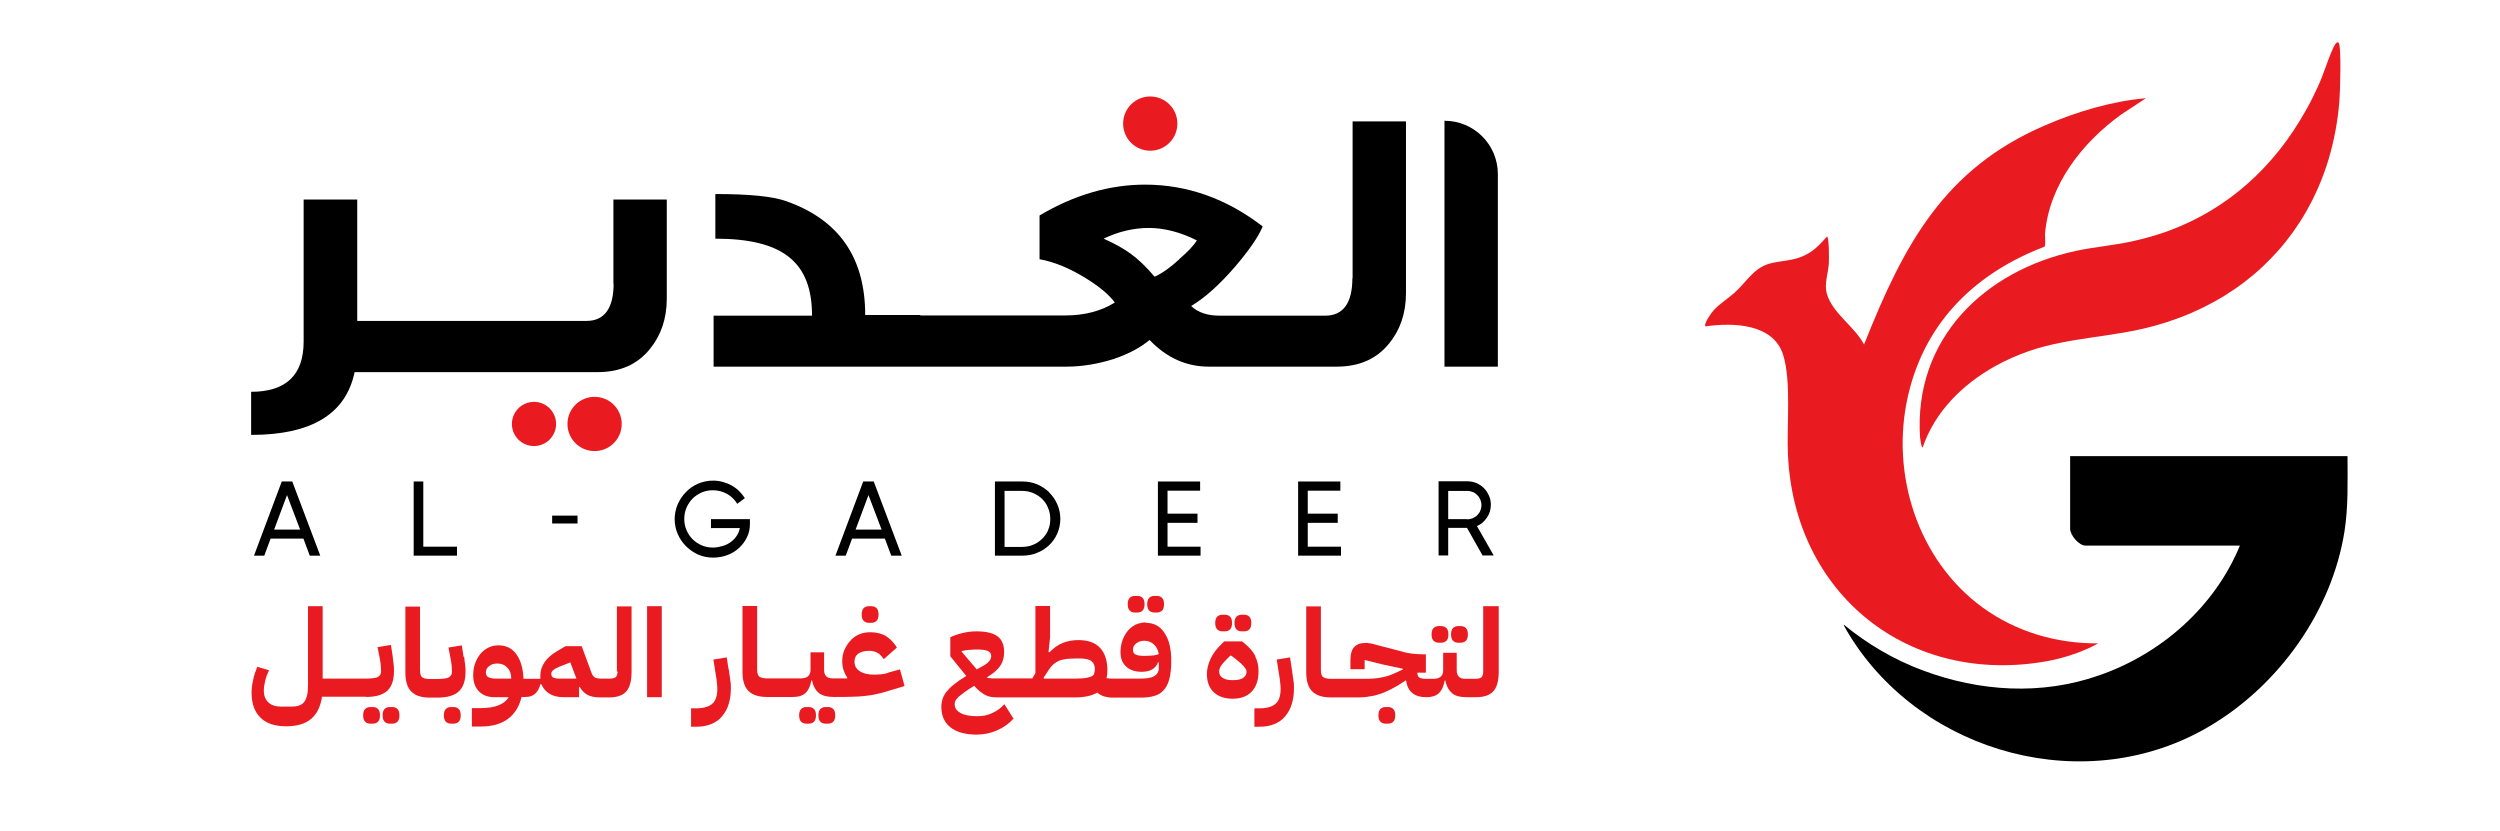 <?xml version="1.0" encoding="UTF-8"?>
<svg xmlns="http://www.w3.org/2000/svg" id="Layer_1" version="1.1" viewBox="0 0 114.28 38">
  <defs>
    <style>
      .st0 {
        fill: #e91b21;
      }
    </style>
  </defs>
  <g>
    <g>
      <path d="M28.05,12.96c0,1.13-.42,1.71-1.24,1.71h-10.48v-5.55h-2.45v6.49c0,1.53-.8,2.3-2.4,2.3v1.97c2.77,0,4.33-.96,4.73-2.87h11.12c1.01,0,1.81-.35,2.38-1.06.5-.61.77-1.38.77-2.3v-4.53h-2.44v3.85h.01Z"></path>
      <path d="M61.82,12.72c0,1.13-.42,1.71-1.24,1.71h-4.82c-.56,0-.99-.14-1.31-.44.63-.38,1.29-.97,2-1.79.64-.75,1.08-1.38,1.27-1.85-1.65-1.27-3.45-1.91-5.38-1.91-1.62,0-3.24.47-4.82,1.41v2c.68.12,1.39.42,2.12.87.61.38,1.06.75,1.32,1.11-.64.4-1.41.59-2.26.59h-6.63v-.02h-2.52c0-2.63-1.2-4.35-3.6-5.2-.64-.23-1.72-.33-3.25-.33v2.04c3.1,0,4.42,1.08,4.42,3.52h-4.5v2.33h16.13c.71,0,1.43-.12,2.16-.35.68-.23,1.22-.52,1.64-.87.78.82,1.69,1.22,2.7,1.22h5.85c1.03,0,1.83-.35,2.4-1.06.5-.61.77-1.38.77-2.3v-7.85h-2.44v7.17h0ZM53.91,11.85c-.4.37-.78.64-1.13.8-.4-.47-.77-.82-1.08-1.04-.31-.23-.73-.47-1.25-.7.68-.33,1.38-.49,2.07-.49s1.44.19,2.19.57c-.16.26-.44.54-.8.85h0Z"></path>
      <path d="M66.03,5.53v11.23h2.44V7.96c0-1.35-1.09-2.44-2.44-2.44h0Z"></path>
    </g>
    <circle class="st0" cx="52.58" cy="5.65" r="1.24"></circle>
    <circle class="st0" cx="27.18" cy="19.38" r="1.24"></circle>
    <circle class="st0" cx="24.41" cy="19.38" r="1.01"></circle>
  </g>
  <g>
    <path d="M12.88,22.01l-1.27,3.39h.47l.29-.78h1.5l.29.78h.48l-1.28-3.39h-.48ZM12.53,24.21l.59-1.58.6,1.58h-1.19Z"></path>
    <polygon points="19.35 22.01 18.91 22.01 18.91 25.4 20.89 25.4 20.89 24.99 19.35 24.99 19.35 22.01"></polygon>
    <rect x="25.24" y="23.57" width="1.16" height=".36"></rect>
    <path d="M32.51,24.14h1.31c-.03.13-.07.25-.15.36-.07.11-.16.2-.27.28s-.23.14-.37.18-.29.07-.44.07c-.18,0-.35-.03-.51-.1s-.3-.16-.42-.28-.21-.26-.28-.42c-.07-.16-.1-.33-.1-.51s.03-.35.1-.51.16-.3.28-.42.26-.21.42-.28c.16-.07.33-.1.51-.1.24,0,.45.06.65.17s.35.27.46.45l.35-.26c-.08-.12-.17-.23-.27-.33-.1-.1-.22-.18-.34-.25s-.26-.12-.4-.16c-.14-.04-.29-.06-.45-.06-.24,0-.47.05-.68.14s-.4.22-.55.38c-.16.16-.28.34-.38.56-.09.21-.14.44-.14.68s.05.47.14.68c.09.21.22.4.38.56s.34.28.55.38c.21.09.44.14.68.14s.46-.04.67-.12.38-.19.53-.33c.15-.14.27-.3.36-.49s.13-.38.13-.59v-.23h-1.78v.42h.01Z"></path>
    <path d="M39.46,22.01l-1.27,3.39h.47l.29-.78h1.5l.29.78h.48l-1.28-3.39h-.48ZM39.11,24.21l.59-1.58.6,1.58h-1.19Z"></path>
    <path d="M47.96,22.5c-.16-.15-.34-.27-.55-.36s-.44-.13-.68-.13h-1.25v3.39h1.25c.24,0,.47-.04.68-.13.21-.08.39-.2.55-.35s.28-.33.37-.53c.09-.21.14-.43.14-.67s-.05-.47-.14-.67c-.09-.21-.22-.39-.37-.54h0ZM47.92,24.22c-.07.16-.16.29-.28.41-.12.11-.25.21-.41.27-.16.07-.33.1-.51.1h-.8v-2.56h.8c.18,0,.35.03.51.1s.3.16.41.27c.12.12.21.25.27.41.07.16.1.33.1.51s-.03.35-.1.5h0Z"></path>
    <polygon points="53.37 23.9 54.74 23.9 54.74 23.48 53.37 23.48 53.37 22.43 54.86 22.43 54.86 22.01 52.93 22.01 52.93 25.4 54.88 25.4 54.88 24.99 53.37 24.99 53.37 23.9"></polygon>
    <polygon points="59.78 23.9 61.15 23.9 61.15 23.48 59.78 23.48 59.78 22.43 61.27 22.43 61.27 22.01 59.34 22.01 59.34 25.4 61.3 25.4 61.3 24.99 59.78 24.99 59.78 23.9"></polygon>
    <path d="M67.51,24.05c.19-.08.34-.21.46-.39.12-.17.18-.37.18-.59,0-.15-.03-.29-.09-.42s-.13-.24-.23-.34c-.1-.1-.21-.17-.34-.23-.13-.05-.27-.08-.42-.08h-1.31v3.39h.44v-1.26h.86l.71,1.26h.51l-.77-1.35h0ZM67.07,23.73h-.87v-1.29h.87c.09,0,.17.02.25.05.08.03.15.08.21.14s.1.13.14.21c.03.08.05.16.05.25s-.02.18-.05.25c-.03.08-.08.15-.14.21s-.13.1-.21.14c-.08.03-.16.05-.25.05h0Z"></path>
  </g>
  <path class="st0" d="M106.94,4.6c-.15,1.88-.67,3.59-1.52,5.07-1.44,2.52-3.83,4.37-6.92,5.22-1.9.53-3.87.52-5.73,1.15-.54.19-1.08.42-1.59.71-1.48.83-2.73,2.07-3.29,3.7-.06.06-.11-.39-.12-.45-.3-4.51,2.94-7.63,7.12-8.53.84-.18,1.7-.25,2.54-.43.55-.12,1.09-.27,1.6-.45,2.79-1,4.94-2.96,6.39-5.57.2-.35.38-.72.55-1.09.25-.55.42-1.15.66-1.68.03-.07.16-.39.27-.3.14.11.07,2.31.04,2.64h0Z"></path>
  <path class="st0" d="M98.08,4.5l-1.11.73c-1.78,1.28-3.31,3.22-3.49,5.48,0,.12.04.53-.03.57-3.01,1.15-5.43,3.32-6.23,6.81-.82,3.56.44,7.52,3.41,9.68,1.54,1.12,3.38,1.65,5.28,1.64-.69.39-1.53.66-2.31.81-6.35,1.15-11.6-3.06-11.87-9.47-.06-1.31.16-3.33-.22-4.53-.45-1.44-2.31-1.48-3.55-1.3-.1-.11.29-.65.38-.74.28-.31.64-.52.95-.8.52-.46.87-1.12,1.57-1.32.51-.15,1.01-.12,1.53-.34s.77-.52,1.13-.91c.1.07.09,1.06.08,1.24-.03.46-.22.92-.09,1.38.26.9,1.28,1.5,1.7,2.32,1.82-4.59,3.67-8.03,8.25-10.01,1.45-.63,3.05-1.11,4.62-1.25h0Z"></path>
  <path d="M107.31,20.85c0,1.16.04,2.3-.14,3.45-.58,3.64-2.99,7.01-6.14,8.88-5.59,3.34-13.12,1.32-16.49-4.15-.04-.06-.28-.46-.26-.48,1.08.89,2.29,1.6,3.6,2.09,2.62.98,5.45,1.16,8.11.22,2.83-.99,5.26-3.14,6.4-5.92h-7.06c-.3,0-.7-.48-.7-.77v-3.32s12.68,0,12.68,0Z"></path>
  <g>
    <path class="st0" d="M17.93,32.32h-.11c-.1,0-.18.03-.24.09-.06.06-.09.16-.09.29s.03.23.09.29c.06.06.14.09.24.09h.11c.1,0,.18-.03.24-.09.06-.06.09-.16.09-.29s-.03-.23-.09-.29c-.06-.06-.14-.09-.24-.09Z"></path>
    <path class="st0" d="M16.72,31.86c.46,0,.79-.1.99-.29.2-.19.3-.49.3-.9,0-.09,0-.2-.02-.33s-.03-.24-.04-.34l-.08-.52-.61.1.1.52c.03.14.04.26.05.35,0,.09.01.16.01.22,0,.06-.01.12-.03.16s-.06.08-.11.11-.13.05-.21.06c-.09.01-.2.02-.33.02h-1.99v-3.31h-.67v3.58c0,.19-.01.35-.04.48-.03.13-.07.23-.13.31-.06.08-.14.14-.24.17-.1.04-.22.05-.37.05h-.45c-.25,0-.44-.06-.58-.19-.14-.13-.21-.31-.21-.55,0-.12.02-.26.06-.43s.1-.33.18-.49l-.54-.16c-.08.2-.15.4-.19.61-.05.21-.07.4-.07.57,0,.49.13.87.4,1.14.27.27.66.4,1.18.4.49,0,.87-.11,1.13-.33.27-.22.44-.56.51-1.02h1.7s0,0,0,0h.33Z"></path>
    <path class="st0" d="M17.04,32.32h-.11c-.1,0-.18.03-.24.09-.06.06-.09.16-.09.29s.03.23.09.29c.06.06.14.09.24.09h.11c.1,0,.18-.03.24-.09.06-.06.09-.16.09-.29s-.03-.23-.09-.29c-.06-.06-.14-.09-.24-.09Z"></path>
    <path class="st0" d="M21.19,30.02l-.08-.52-.61.1.1.52c.03.14.04.26.05.35,0,.09.01.16.01.22,0,.06-.01.12-.03.16s-.06.08-.11.11-.13.05-.21.06c-.09.01-.2.02-.33.02h-.33c-.16,0-.28-.03-.35-.08-.07-.05-.1-.16-.1-.33v-2.9h-.67v3.01c0,.4.09.7.28.88.18.18.46.27.84.27h.34c.46,0,.79-.1.99-.29.2-.19.3-.49.3-.9,0-.09,0-.2-.02-.33s-.03-.24-.04-.34Z"></path>
    <path class="st0" d="M20.73,32.32h-.11c-.1,0-.18.03-.24.09-.06.06-.09.16-.09.29s.03.23.09.29c.06.06.14.09.24.09h.11c.1,0,.18-.03.24-.09.06-.06.09-.16.09-.29s-.03-.23-.09-.29c-.06-.06-.14-.09-.24-.09Z"></path>
    <path class="st0" d="M28.23,30.68c0,.12-.02.2-.07.26-.05.05-.14.08-.28.08h-.42c-.12,0-.22-.02-.28-.06-.06-.04-.11-.11-.15-.23l-.44-1.19h-.74l-.36.21c-.52.3-.79.68-.79,1.14v.07s0,.04,0,.07h-.77c-.02-.48-.13-.86-.33-1.13s-.47-.4-.81-.4c-.16,0-.32.03-.46.1s-.26.16-.37.29c-.1.12-.18.27-.24.43s-.09.35-.09.54c0,.32.09.57.26.74.17.18.41.27.71.27h.65c-.09.16-.24.28-.46.37s-.5.13-.86.13h-.36v.84h.42c.51,0,.92-.12,1.23-.35.31-.23.52-.57.62-1h.19s0,0,0,0c.34,0,.57-.19.67-.58h.05c.07.17.18.31.35.42s.38.17.66.17h.71v-.47h.03c.09.16.21.28.35.36.14.08.34.12.58.12h.42c.37,0,.64-.1.79-.29.16-.19.23-.49.23-.89v-2.98h-.67v2.98ZM23.37,31.02h-.7c-.14,0-.25-.02-.34-.06-.08-.04-.12-.12-.12-.22,0-.12.05-.22.15-.29.1-.08.22-.12.37-.12.19,0,.34.06.46.19.12.12.18.29.18.49v.02ZM25.53,31.02c-.09,0-.17-.02-.23-.04-.06-.03-.1-.09-.1-.17,0-.07.03-.13.09-.18.06-.05.15-.1.27-.15l.51-.2.28.74h-.83Z"></path>
    <rect class="st0" x="29.58" y="27.71" width=".67" height="4.16"></rect>
    <path class="st0" d="M33.3,30.57l-.08-.52-.61.1.12.75c.02.11.03.21.04.31s.02.19.02.27c0,.32-.07.55-.23.69s-.41.21-.75.21h-.22v.84h.23c.26,0,.49-.04.69-.12.2-.08.37-.2.5-.36s.24-.34.3-.56c.07-.22.1-.46.1-.73,0-.1,0-.22-.03-.37-.02-.15-.04-.32-.07-.5Z"></path>
    <path class="st0" d="M36.97,32.32h-.11c-.1,0-.18.03-.24.09-.06.06-.09.16-.09.29s.03.23.09.29c.06.06.14.09.24.09h.11c.1,0,.18-.03.24-.09.06-.06.09-.16.09-.29s-.03-.23-.09-.29c-.06-.06-.14-.09-.24-.09Z"></path>
    <path class="st0" d="M37.85,32.32h-.11c-.1,0-.18.03-.24.09-.06.06-.09.16-.09.29s.03.23.09.29c.06.06.14.09.24.09h.11c.1,0,.18-.03.24-.09.06-.06.09-.16.09-.29s-.03-.23-.09-.29c-.06-.06-.14-.09-.24-.09Z"></path>
    <path class="st0" d="M39.72,28.47h.11c.1,0,.18-.03.24-.09.06-.06.09-.16.09-.29s-.03-.23-.09-.29c-.06-.06-.14-.09-.24-.09h-.11c-.1,0-.18.03-.24.09-.06.06-.09.16-.09.29s.03.23.09.29c.06.06.14.09.24.09Z"></path>
    <path class="st0" d="M40.59,30.76c-.09.03-.19.05-.3.06-.11.01-.21.02-.31.02-.29,0-.52-.05-.68-.16-.16-.1-.24-.25-.24-.44,0-.16.06-.28.17-.36.12-.08.28-.13.49-.13.15,0,.28.03.39.09s.2.16.29.29l.6-.53c-.13-.21-.29-.38-.48-.51-.19-.12-.44-.19-.74-.19-.18,0-.35.03-.51.1-.16.07-.29.16-.4.29-.11.12-.2.26-.27.42s-.1.33-.1.52c0,.14.02.28.06.4.04.12.1.24.17.35v.03h-.67c-.26,0-.39-.13-.39-.39v-.8h-.62v.8c0,.26-.15.39-.45.39h-1.54c-.16,0-.28-.03-.35-.08-.07-.05-.1-.16-.1-.33v-2.9h-.67v3.01c0,.4.09.7.28.88.18.18.46.27.84.27h0s0,0,0,0h1.2s0,0,0,0c.24,0,.43-.06.56-.18s.22-.31.27-.58h.03c.05.26.16.45.31.58.16.12.38.18.68.18.32,0,.6,0,.83-.01.23,0,.44-.02.62-.04s.34-.04.49-.08c.15-.03.31-.07.47-.12l.83-.25-.21-.76-.55.15Z"></path>
    <path class="st0" d="M51.88,28h.11c.1,0,.18-.03.24-.09.06-.06.09-.16.09-.29s-.03-.23-.09-.29c-.06-.06-.14-.09-.24-.09h-.11c-.1,0-.18.03-.24.09-.06.06-.09.16-.09.29s.03.23.09.29c.06.06.14.09.24.09Z"></path>
    <path class="st0" d="M52.77,28h.11c.1,0,.18-.03.24-.09.06-.06.09-.16.09-.29s-.03-.23-.09-.29c-.06-.06-.14-.09-.24-.09h-.11c-.1,0-.18.03-.24.09-.06.06-.09.16-.09.29s.03.23.09.29c.06.06.14.09.24.09Z"></path>
    <path class="st0" d="M52.38,28.45c-.16,0-.32.04-.46.1-.14.07-.26.16-.37.29s-.18.27-.24.43c-.06.17-.09.35-.09.54,0,.28.08.5.26.66.17.16.41.24.71.24.39,0,.64-.15.75-.44h.03v.26c0,.1-.02.18-.06.24-.04.06-.1.11-.17.15-.07.04-.16.06-.27.08-.11.01-.22.02-.35.02h-1.26c-.09,0-.18,0-.28-.02.03-.11.04-.23.04-.37,0-.43-.11-.77-.33-1.01-.22-.24-.55-.36-.99-.36-.26,0-.5.04-.72.13s-.42.23-.61.43l-.04-.02.07-.66v-1.44h-.67v3.07l-.14.24h-1.51c-.13,0-.25,0-.34,0s-.17-.02-.24-.04l.14-.09c.22-.14.39-.3.5-.47.11-.17.16-.38.16-.6,0-.33-.1-.57-.3-.72-.2-.15-.52-.23-.96-.23-.2,0-.4.02-.61.07s-.41.11-.59.2v.87l.73.9c-.23.14-.42.27-.57.39-.15.12-.26.24-.35.35-.08.11-.14.22-.17.33-.03.11-.05.22-.05.34,0,.41.14.72.42.94.28.22.68.33,1.19.33.32,0,.63-.06.93-.19.3-.13.55-.31.76-.54l-.42-.66c-.16.18-.34.31-.56.41-.22.1-.44.14-.67.14-.34,0-.6-.05-.78-.15-.17-.1-.26-.23-.26-.38v-.03c0-.06.01-.11.04-.16.03-.05.08-.11.14-.17.07-.06.16-.13.27-.21.11-.08.26-.18.44-.29.1.11.19.2.28.27.09.07.17.12.25.16.08.04.17.07.26.08s.19.02.29.02h1.15s0,0,0,0h2.38c.44,0,.78-.08,1.02-.22.1.09.22.15.33.18.12.03.24.05.37.05h1.26c.24,0,.44-.02.62-.07.18-.05.33-.13.44-.26.12-.12.21-.29.27-.51.06-.22.09-.5.09-.84,0-.55-.1-.97-.31-1.28-.2-.31-.49-.46-.86-.46ZM52.73,29.96c-.1.01-.22.02-.36.02h-.12c-.14,0-.25-.02-.34-.06s-.12-.12-.12-.22c0-.12.05-.22.15-.29.1-.08.22-.12.37-.12.17,0,.32.06.44.17s.19.26.22.44c-.06.03-.14.05-.24.06ZM44.99,30.41l-.34.19-.69-.81v-.03c.09-.02.19-.04.31-.05.12-.01.24-.02.35-.02.26,0,.44.02.54.07s.15.12.15.23c0,.15-.11.3-.34.43ZM50.02,30.8c-.03.06-.08.1-.15.13-.07.03-.17.05-.29.07-.12.01-.27.02-.45.02h-1.41l-.02-.03.24-.37c.07-.11.15-.2.22-.26s.17-.12.26-.16c.1-.04.21-.06.34-.08.13-.01.28-.02.44-.02h.17c.24,0,.42.04.52.12.1.08.16.2.16.36,0,.09-.02.16-.04.22Z"></path>
    <path class="st0" d="M55.88,28.86h.11c.1,0,.18-.03.24-.09.06-.06.09-.16.09-.29s-.03-.23-.09-.29c-.06-.06-.14-.09-.24-.09h-.11c-.1,0-.18.03-.24.09-.06.06-.09.16-.09.29s.03.23.09.29c.06.06.14.09.24.09Z"></path>
    <path class="st0" d="M56.76,28.86h.11c.1,0,.18-.03.24-.09.06-.06.09-.16.09-.29s-.03-.23-.09-.29c-.06-.06-.14-.09-.24-.09h-.11c-.1,0-.18.03-.24.09-.06.06-.09.16-.09.29s.03.23.09.29c.06.06.14.09.24.09Z"></path>
    <path class="st0" d="M57.39,30c-.1-.2-.26-.39-.49-.58l-.12-.1h-.82l-.11.11c-.23.22-.4.44-.51.68-.11.24-.17.47-.17.69,0,.36.1.64.31.84s.5.3.87.3.67-.11.87-.33c.21-.22.31-.53.31-.93,0-.25-.05-.47-.15-.67ZM56.83,30.99c-.1.06-.24.1-.42.1h-.11c-.18,0-.32-.04-.42-.11-.1-.07-.15-.16-.15-.28,0-.05,0-.09.02-.13s.03-.08.06-.13c.03-.04.06-.09.11-.14s.1-.11.16-.17l.16-.16h.04l.2.15c.1.08.18.15.25.21.06.06.11.11.15.16.04.04.06.09.08.12s.02.07.02.11c0,.11-.05.2-.15.26Z"></path>
    <path class="st0" d="M59.05,30.57l-.08-.52-.61.1.12.75c.02.11.03.21.04.31.01.1.02.19.02.27,0,.32-.07.55-.23.69s-.41.21-.75.21h-.22v.84h.23c.26,0,.49-.04.68-.12.2-.08.37-.2.5-.36s.24-.34.3-.56c.07-.22.1-.46.1-.73,0-.1,0-.22-.03-.37-.02-.15-.04-.32-.07-.5Z"></path>
    <path class="st0" d="M63.45,32.32h-.11c-.1,0-.18.03-.24.09-.06.06-.09.16-.09.29s.03.23.09.29c.06.06.14.09.24.09h.11c.1,0,.18-.03.24-.09.06-.06.09-.16.09-.29s-.03-.23-.09-.29c-.06-.06-.14-.09-.24-.09Z"></path>
    <path class="st0" d="M65.77,29.38h.11c.1,0,.18-.03.24-.09.06-.06.09-.16.09-.29s-.03-.23-.09-.29c-.06-.06-.14-.09-.24-.09h-.11c-.1,0-.18.03-.24.09-.06.06-.09.16-.09.29s.03.23.09.29c.06.06.14.09.24.09Z"></path>
    <path class="st0" d="M66.66,29.38h.11c.1,0,.18-.03.24-.09.06-.06.09-.16.09-.29s-.03-.23-.09-.29c-.06-.06-.14-.09-.24-.09h-.11c-.1,0-.18.03-.24.09-.06.06-.09.16-.09.29s.03.23.09.29c.06.06.14.09.24.09Z"></path>
    <path class="st0" d="M67.8,27.71v2.98c0,.12-.02.2-.07.26-.05.05-.14.08-.28.08h-.47c-.26,0-.39-.13-.39-.39v-.8h-.62v.8c0,.26-.15.39-.45.39h-.34c-.14,0-.24-.02-.3-.06-.06-.04-.09-.11-.09-.22h.39v-.84h-.11c-.17,0-.34-.01-.51-.03-.17-.02-.33-.05-.48-.1l-1.08-.28c-.09-.02-.16-.04-.22-.06-.06-.01-.11-.03-.15-.03-.04,0-.08-.01-.11-.02-.03,0-.06,0-.09,0-.24,0-.41.06-.53.19-.11.12-.17.32-.17.58v.43h.65v-.42l.85.21.9.19v.03l-.21.1c-.16.08-.31.14-.45.19-.14.04-.29.08-.44.1-.15.02-.31.04-.48.04-.17,0-.35,0-.56,0h-1.16c-.16,0-.28-.03-.35-.08-.07-.05-.1-.16-.1-.33v-2.9h-.67v3.01c0,.4.09.7.28.88s.46.27.84.27h1.16c.18,0,.35,0,.52-.03.16-.02.33-.05.51-.11.18-.05.36-.13.56-.23.2-.1.42-.23.67-.4l.02-.02c.04.27.13.46.29.59.16.13.37.19.65.19h0s0,0,0,0,0,0,0,0h0c.24,0,.43-.06.56-.18.13-.12.22-.31.27-.58h.03c.05.26.16.45.31.58s.38.18.68.18h.42c.37,0,.64-.1.8-.29.16-.19.23-.49.23-.89v-2.98h-.67Z"></path>
  </g>
</svg>
